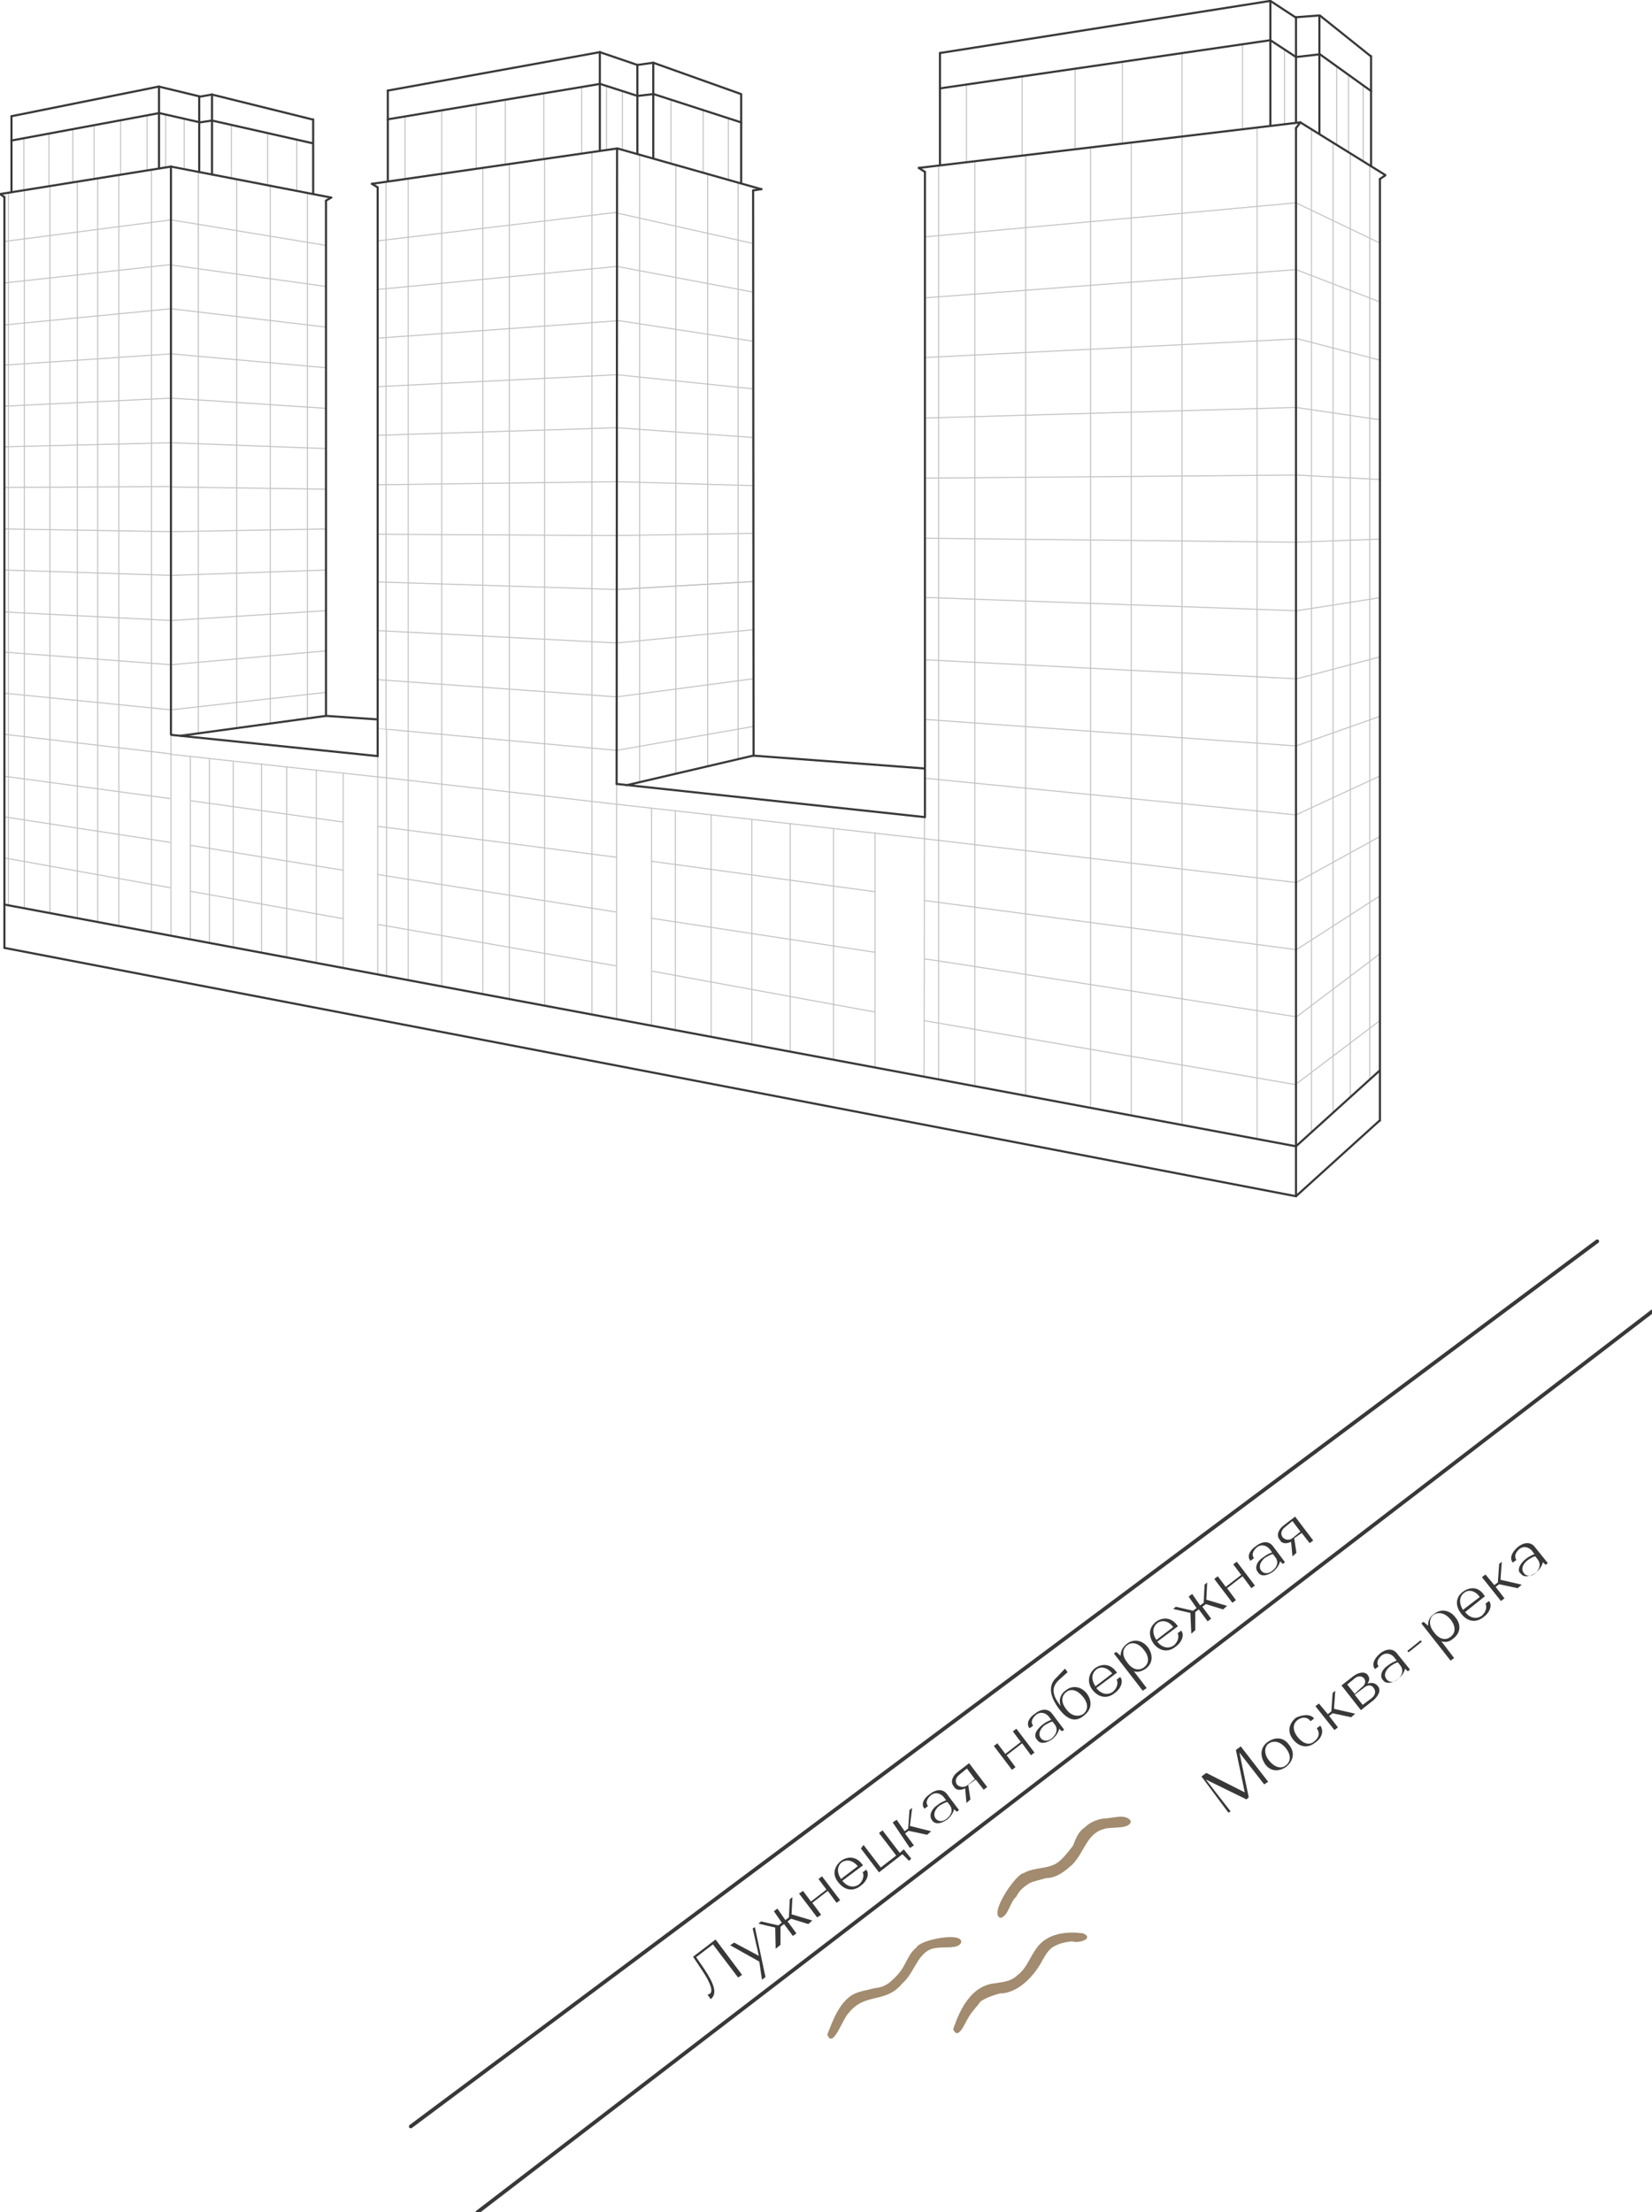 <?xml version="1.0" encoding="utf-8"?>
<!-- Generator: Adobe Illustrator 26.0.3, SVG Export Plug-In . SVG Version: 6.00 Build 0)  -->
<svg version="1.1" xmlns="http://www.w3.org/2000/svg" xmlns:xlink="http://www.w3.org/1999/xlink" x="0px" y="0px"
	 viewBox="0 0 374 500.6" style="enable-background:new 0 0 374 500.6;" xml:space="preserve">
<style type="text/css">
	.st0{fill:none;stroke:#C3C3C3;stroke-width:0.24;stroke-linecap:square;stroke-linejoin:bevel;}
	.st1{fill:none;stroke:#393838;stroke-width:0.48;stroke-linecap:round;stroke-linejoin:round;}
	.st2{fill:none;stroke:#393838;stroke-width:0.85;stroke-linecap:round;stroke-linejoin:round;}
	.st3{fill:#393838;}
	.st4{fill:#A28B6E;}
	.st5{display:none;}
	.st6{display:inline;fill:none;stroke:#000000;stroke-miterlimit:10;}
</style>
<g id="_Слой_1">
	<line class="st0" x1="5.5" y1="43.1" x2="5.5" y2="73"/>
	<line class="st0" x1="11.3" y1="42.1" x2="11.3" y2="72.4"/>
	<line class="st0" x1="17.5" y1="41.1" x2="17.5" y2="72.1"/>
	<line class="st0" x1="22.1" y1="40.4" x2="22.1" y2="71.5"/>
	<line class="st0" x1="26.9" y1="39.7" x2="26.9" y2="71"/>
	<line class="st0" x1="5.5" y1="73.1" x2="5.5" y2="101"/>
	<line class="st0" x1="11.3" y1="72.5" x2="11.3" y2="100.9"/>
	<line class="st0" x1="17.5" y1="71.9" x2="17.5" y2="91"/>
	<line class="st0" x1="22.1" y1="71.5" x2="22.1" y2="100.5"/>
	<line class="st0" x1="26.9" y1="71" x2="26.9" y2="100.3"/>
	<line class="st0" x1="34.3" y1="38.4" x2="34.3" y2="100.2"/>
	<line class="st0" x1="5.5" y1="110.2" x2="5.5" y2="129.1"/>
	<line class="st0" x1="11.3" y1="100.9" x2="11.3" y2="129.4"/>
	<line class="st0" x1="17.5" y1="100.6" x2="17.5" y2="129.7"/>
	<line class="st0" x1="22.1" y1="100.5" x2="22.1" y2="129.7"/>
	<line class="st0" x1="26.9" y1="100.5" x2="26.9" y2="129.9"/>
	<line class="st0" x1="34.3" y1="100.3" x2="34.3" y2="130.1"/>
	<line class="st0" x1="5.5" y1="129.2" x2="5.5" y2="205.5"/>
	<line class="st0" x1="11.3" y1="129.2" x2="11.3" y2="206.6"/>
	<line class="st0" x1="17.5" y1="129.6" x2="17.5" y2="207.8"/>
	<line class="st0" x1="22.1" y1="129.7" x2="22.1" y2="208.6"/>
	<line class="st0" x1="26.9" y1="129.9" x2="26.9" y2="209.2"/>
	<line class="st0" x1="34.3" y1="130.1" x2="34.3" y2="210.9"/>
	<line class="st0" x1="47.4" y1="171.9" x2="47.4" y2="213.4"/>
	<line class="st0" x1="38.7" y1="166.2" x2="38.7" y2="211.8"/>
	<line class="st0" x1="52.8" y1="172.5" x2="52.8" y2="214.4"/>
	<line class="st0" x1="59.2" y1="172.9" x2="59.2" y2="215.5"/>
	<line class="st0" x1="64.9" y1="173.6" x2="64.9" y2="216.6"/>
	<line class="st0" x1="71.6" y1="174.3" x2="71.6" y2="217.9"/>
	<line class="st0" x1="53.6" y1="40.6" x2="53.6" y2="71.5"/>
	<line class="st0" x1="61.2" y1="42.1" x2="61.2" y2="72.4"/>
	<line class="st0" x1="69.6" y1="43.7" x2="69.6" y2="73.5"/>
	<line class="st0" x1="44.9" y1="38.9" x2="44.9" y2="100.3"/>
	<line class="st0" x1="61.2" y1="72.5" x2="61.2" y2="101"/>
	<line class="st0" x1="69.6" y1="73.5" x2="69.6" y2="101.5"/>
	<line class="st0" x1="44.9" y1="100.4" x2="44.9" y2="130.1"/>
	<line class="st0" x1="69.6" y1="101.4" x2="69.6" y2="129.2"/>
	<line class="st0" x1="61.2" y1="101.1" x2="61.2" y2="129.5"/>
	<line class="st0" x1="44.9" y1="130" x2="44.9" y2="166"/>
	<line class="st0" x1="61.2" y1="129.5" x2="61.2" y2="163.8"/>
	<line class="st0" x1="69.6" y1="129.2" x2="69.6" y2="162.5"/>
	<line class="st0" x1="5.5" y1="101.1" x2="5.5" y2="110.1"/>
	<line class="st0" x1="17.5" y1="91.2" x2="17.5" y2="100.5"/>
	<line class="st0" x1="5.4" y1="31.4" x2="5.4" y2="43.1"/>
	<line class="st0" x1="11.1" y1="30.4" x2="11.1" y2="42.1"/>
	<line class="st0" x1="16.5" y1="29.3" x2="16.5" y2="41"/>
	<line class="st0" x1="21.3" y1="28.7" x2="21.3" y2="40.4"/>
	<line class="st0" x1="27.3" y1="27.3" x2="27.3" y2="39.5"/>
	<line class="st0" x1="33.3" y1="26.3" x2="33.3" y2="38.6"/>
	<line class="st0" x1="37.5" y1="26" x2="37.5" y2="37.9"/>
	<line class="st0" x1="41.7" y1="27" x2="41.7" y2="38.3"/>
	<line class="st0" x1="52.4" y1="28.5" x2="52.4" y2="40.4"/>
	<line class="st0" x1="60.6" y1="30.2" x2="60.6" y2="41.8"/>
	<line class="st0" x1="67.2" y1="31.5" x2="67.2" y2="43.1"/>
	<line class="st0" x1="91.7" y1="26.5" x2="91.7" y2="40.5"/>
	<line class="st0" x1="100" y1="25.1" x2="100" y2="39.2"/>
	<line class="st0" x1="107.8" y1="24.1" x2="107.8" y2="38.1"/>
	<line class="st0" x1="114.4" y1="22.6" x2="114.4" y2="37.2"/>
	<line class="st0" x1="123.1" y1="21.1" x2="123.1" y2="36"/>
	<line class="st0" x1="131.7" y1="19.7" x2="131.7" y2="34.8"/>
	<line class="st0" x1="140.9" y1="20.8" x2="140.9" y2="33.9"/>
	<line class="st0" x1="137.3" y1="19.5" x2="137.3" y2="33.9"/>
	<line class="st0" x1="151.9" y1="22.6" x2="151.9" y2="37"/>
	<line class="st0" x1="159.2" y1="25" x2="159.2" y2="39.1"/>
	<line class="st0" x1="164.9" y1="26.8" x2="164.9" y2="40.8"/>
	<line class="st0" x1="212.5" y1="37.6" x2="212.5" y2="67.1"/>
	<line class="st0" x1="220.7" y1="36.5" x2="220.7" y2="66.6"/>
	<line class="st0" x1="232.2" y1="35.1" x2="232.2" y2="65.7"/>
	<line class="st0" x1="246.9" y1="33.4" x2="246.9" y2="64.6"/>
	<line class="st0" x1="256.1" y1="32.3" x2="256.1" y2="63.9"/>
	<line class="st0" x1="267.6" y1="30.9" x2="267.6" y2="63"/>
	<line class="st0" x1="284.6" y1="28.9" x2="284.6" y2="61.7"/>
	<line class="st0" x1="212.5" y1="67.1" x2="212.5" y2="108"/>
	<line class="st0" x1="212.5" y1="108.3" x2="212.5" y2="149.2"/>
	<line class="st0" x1="212.5" y1="149.3" x2="212.5" y2="176.4"/>
	<line class="st0" x1="212.5" y1="176.4" x2="212.5" y2="244.2"/>
	<line class="st0" x1="220.7" y1="177.2" x2="220.7" y2="245.8"/>
	<line class="st0" x1="232.2" y1="178.3" x2="232.2" y2="247.9"/>
	<line class="st0" x1="246.9" y1="179.9" x2="246.9" y2="250.6"/>
	<line class="st0" x1="256.1" y1="180.8" x2="256.1" y2="252.2"/>
	<line class="st0" x1="267.6" y1="181.9" x2="267.6" y2="254.6"/>
	<line class="st0" x1="284.6" y1="183.5" x2="284.6" y2="257.8"/>
	<line class="st0" x1="220.7" y1="149.9" x2="220.7" y2="177.1"/>
	<line class="st0" x1="232.2" y1="150.5" x2="232.2" y2="178.3"/>
	<line class="st0" x1="246.9" y1="151.2" x2="246.9" y2="179.7"/>
	<line class="st0" x1="256.1" y1="151.8" x2="256.1" y2="180.7"/>
	<line class="st0" x1="267.6" y1="152.3" x2="267.6" y2="181.7"/>
	<line class="st0" x1="284.6" y1="153.2" x2="284.6" y2="183.5"/>
	<line class="st0" x1="220.7" y1="108.3" x2="220.7" y2="149.8"/>
	<line class="st0" x1="232.2" y1="108" x2="232.2" y2="150.5"/>
	<line class="st0" x1="246.9" y1="107.8" x2="246.9" y2="151.2"/>
	<line class="st0" x1="256.1" y1="107.8" x2="256.1" y2="151.7"/>
	<line class="st0" x1="267.6" y1="107.9" x2="267.6" y2="152.2"/>
	<line class="st0" x1="284.6" y1="107.5" x2="284.6" y2="153.1"/>
	<line class="st0" x1="220.7" y1="66.6" x2="220.7" y2="108"/>
	<line class="st0" x1="232.2" y1="65.7" x2="232.2" y2="108"/>
	<line class="st0" x1="246.9" y1="64.6" x2="246.9" y2="107.8"/>
	<line class="st0" x1="256.1" y1="63.9" x2="256.1" y2="107.8"/>
	<line class="st0" x1="267.6" y1="63" x2="267.6" y2="107.7"/>
	<line class="st0" x1="284.6" y1="61.8" x2="284.6" y2="107.6"/>
	<line class="st0" x1="296.9" y1="29.3" x2="296.9" y2="256.2"/>
	<line class="st0" x1="301.8" y1="32.5" x2="301.8" y2="251.8"/>
	<line class="st0" x1="305.7" y1="34.7" x2="305.7" y2="248.4"/>
	<line class="st0" x1="310.1" y1="37.6" x2="310.1" y2="244.2"/>
	<line class="st0" x1="218.8" y1="19.1" x2="218.8" y2="36.7"/>
	<line class="st0" x1="231.4" y1="17.2" x2="231.4" y2="35.2"/>
	<line class="st0" x1="243.4" y1="15.5" x2="243.4" y2="33.7"/>
	<line class="st0" x1="254.1" y1="13.9" x2="254.1" y2="32.5"/>
	<line class="st0" x1="267.6" y1="11.9" x2="267.6" y2="30.9"/>
	<line class="st0" x1="281.3" y1="10" x2="281.3" y2="29.2"/>
	<line class="st0" x1="290.8" y1="11.2" x2="290.8" y2="28.2"/>
	<line class="st0" x1="302.6" y1="15" x2="302.6" y2="32.8"/>
	<line class="st0" x1="305.3" y1="17.1" x2="305.3" y2="34.5"/>
	<line class="st0" x1="308.6" y1="19.3" x2="308.6" y2="36.4"/>
	<line class="st0" x1="87.4" y1="41.1" x2="87.4" y2="87.4"/>
	<line class="st0" x1="92.4" y1="40.4" x2="92.4" y2="87.1"/>
	<line class="st0" x1="100" y1="39.2" x2="100" y2="86.7"/>
	<line class="st0" x1="109.3" y1="38" x2="109.3" y2="86.2"/>
	<line class="st0" x1="115.3" y1="37.2" x2="115.3" y2="85.9"/>
	<line class="st0" x1="123.3" y1="36" x2="123.3" y2="85.4"/>
	<line class="st0" x1="134" y1="34.6" x2="134" y2="84.9"/>
	<line class="st0" x1="87.4" y1="87.4" x2="87.4" y2="120.9"/>
	<line class="st0" x1="92.4" y1="87.1" x2="92.4" y2="120.9"/>
	<line class="st0" x1="100" y1="86.8" x2="100" y2="121.1"/>
	<line class="st0" x1="109.3" y1="86.3" x2="109.3" y2="121"/>
	<line class="st0" x1="115.3" y1="85.9" x2="115.3" y2="121.1"/>
	<line class="st0" x1="123.3" y1="85.6" x2="123.3" y2="121"/>
	<line class="st0" x1="134" y1="85" x2="134" y2="121.2"/>
	<line class="st0" x1="87.4" y1="120.8" x2="87.4" y2="165"/>
	<line class="st0" x1="92.4" y1="120.9" x2="92.4" y2="165.5"/>
	<line class="st0" x1="100" y1="120.9" x2="100" y2="166.2"/>
	<line class="st0" x1="109.3" y1="121.1" x2="109.3" y2="167.2"/>
	<line class="st0" x1="115.3" y1="121.1" x2="115.3" y2="167.7"/>
	<line class="st0" x1="123.3" y1="121.2" x2="123.3" y2="168.4"/>
	<line class="st0" x1="134" y1="121.2" x2="134" y2="169.4"/>
	<line class="st0" x1="87.5" y1="165" x2="87.5" y2="220.9"/>
	<line class="st0" x1="92.4" y1="165.5" x2="92.4" y2="221.8"/>
	<line class="st0" x1="100" y1="166.1" x2="100" y2="223.1"/>
	<line class="st0" x1="109.3" y1="167.2" x2="109.3" y2="224.9"/>
	<line class="st0" x1="115.3" y1="167.6" x2="115.3" y2="226.2"/>
	<line class="st0" x1="123.3" y1="168.4" x2="123.3" y2="227.5"/>
	<line class="st0" x1="134" y1="169.4" x2="134" y2="229.5"/>
	<line class="st0" x1="144.8" y1="35" x2="144.8" y2="85.3"/>
	<line class="st0" x1="153" y1="37.4" x2="153" y2="86.1"/>
	<line class="st0" x1="160.2" y1="39.4" x2="160.2" y2="87"/>
	<line class="st0" x1="167.1" y1="41.4" x2="167.1" y2="87.5"/>
	<line class="st0" x1="144.8" y1="85.4" x2="144.8" y2="121.2"/>
	<line class="st0" x1="153" y1="86.2" x2="153" y2="121"/>
	<path class="st0" d="M160.2,86.7v34.2"/>
	<line class="st0" x1="167.1" y1="87.7" x2="167.1" y2="120.7"/>
	<line class="st0" x1="144.8" y1="121" x2="144.8" y2="168.9"/>
	<line class="st0" x1="153" y1="121.1" x2="153" y2="167.5"/>
	<line class="st0" x1="160.2" y1="120.9" x2="160.2" y2="166.2"/>
	<line class="st0" x1="167.1" y1="120.9" x2="167.1" y2="164.9"/>
	<line class="st0" x1="144.8" y1="168.9" x2="144.8" y2="177"/>
	<line class="st0" x1="153" y1="167.4" x2="153" y2="175"/>
	<line class="st0" x1="160.2" y1="166.3" x2="160.2" y2="173.4"/>
	<line class="st0" x1="167.1" y1="164.9" x2="167.1" y2="171.8"/>
	<line class="st0" x1="152.9" y1="183.6" x2="152.9" y2="233.1"/>
	<line class="st0" x1="161" y1="184.4" x2="161" y2="234.6"/>
	<line class="st0" x1="170.2" y1="185.5" x2="170.2" y2="236.3"/>
	<line class="st0" x1="178.9" y1="186.4" x2="178.9" y2="238"/>
	<line class="st0" x1="188.7" y1="187.5" x2="188.7" y2="239.8"/>
	<line class="st0" x1="1.3" y1="54.6" x2="38.4" y2="49.8"/>
	<line class="st0" x1="1.3" y1="64" x2="38.4" y2="59.9"/>
	<line class="st0" x1="1.3" y1="73.5" x2="38.4" y2="69.9"/>
	<line class="st0" x1="1.3" y1="82.6" x2="38.4" y2="80.1"/>
	<line class="st0" x1="1.3" y1="91.9" x2="38.6" y2="90.1"/>
	<path class="st0" d="M39,49.8c0.1,0,34.6,5.7,34.6,5.7"/>
	<line class="st0" x1="39" y1="60" x2="73.6" y2="64.8"/>
	<line class="st0" x1="39" y1="69.9" x2="73.6" y2="74"/>
	<path class="st0" d="M39,80.1c0.1,0,34.6,3.1,34.6,3.1"/>
	<line class="st0" x1="38.8" y1="90.1" x2="73.8" y2="92.4"/>
	<line class="st0" x1="1.3" y1="101.1" x2="38.4" y2="100.2"/>
	<line class="st0" x1="1.3" y1="110.3" x2="38.3" y2="110.1"/>
	<line class="st0" x1="1.3" y1="119.7" x2="38.4" y2="120.3"/>
	<line class="st0" x1="1.3" y1="129" x2="38.4" y2="130.2"/>
	<line class="st0" x1="1.3" y1="138.5" x2="38.4" y2="140.4"/>
	<line class="st0" x1="1.3" y1="147.6" x2="38.4" y2="150.4"/>
	<line class="st0" x1="1.3" y1="156.9" x2="38.4" y2="160.6"/>
	<line class="st0" x1="1.3" y1="166.2" x2="38.7" y2="170.6"/>
	<line class="st0" x1="1.3" y1="175.7" x2="38.4" y2="180.7"/>
	<line class="st0" x1="1.3" y1="194.2" x2="38.6" y2="200.9"/>
	<line class="st0" x1="53.6" y1="71.6" x2="53.6" y2="100.7"/>
	<line class="st0" x1="53.6" y1="100.7" x2="53.6" y2="129.6"/>
	<line class="st0" x1="53.6" y1="129.7" x2="53.6" y2="164.7"/>
	<line class="st0" x1="39" y1="100.2" x2="73.6" y2="101.5"/>
	<line class="st0" x1="39" y1="110.2" x2="73.6" y2="110.7"/>
	<line class="st0" x1="39" y1="120.3" x2="73.6" y2="119.7"/>
	<line class="st0" x1="39" y1="130.2" x2="73.6" y2="129"/>
	<line class="st0" x1="39" y1="140.4" x2="73.6" y2="138.2"/>
	<path class="st0" d="M39,150.4l34.6-3.1"/>
	<line class="st0" x1="39" y1="160.6" x2="73.6" y2="156.7"/>
	<line class="st0" x1="1.3" y1="184.9" x2="38.4" y2="190.6"/>
	<line class="st0" x1="43.2" y1="181.2" x2="77.5" y2="186"/>
	<line class="st0" x1="43.2" y1="191.3" x2="77.5" y2="196.9"/>
	<line class="st0" x1="43.2" y1="201.7" x2="77.7" y2="207.9"/>
	<line class="st0" x1="85.6" y1="54.5" x2="139.2" y2="48.1"/>
	<line class="st0" x1="85.5" y1="65.5" x2="139.6" y2="60.3"/>
	<line class="st0" x1="85.9" y1="76.5" x2="139.6" y2="72.6"/>
	<line class="st0" x1="85.5" y1="87.5" x2="139.6" y2="84.8"/>
	<line class="st0" x1="85.5" y1="98.5" x2="139.6" y2="96.8"/>
	<line class="st0" x1="85.5" y1="109.7" x2="139.6" y2="109"/>
	<line class="st0" x1="85.5" y1="120.9" x2="139.2" y2="121.2"/>
	<line class="st0" x1="85.7" y1="131.7" x2="139.6" y2="133.4"/>
	<line class="st0" x1="85.5" y1="142.7" x2="139.5" y2="145.5"/>
	<line class="st0" x1="85.5" y1="153.8" x2="139.6" y2="157.7"/>
	<path class="st0" d="M85.5,164.8c0,0.1,54.1,5,54.1,5"/>
	<line class="st0" x1="85.6" y1="175.8" x2="139.6" y2="182"/>
	<line class="st0" x1="85.6" y1="187" x2="139.6" y2="194"/>
	<line class="st0" x1="85.5" y1="197.9" x2="139.6" y2="206.4"/>
	<line class="st0" x1="85.6" y1="209.2" x2="139.6" y2="218.6"/>
	<line class="st0" x1="139.2" y1="48.1" x2="170.5" y2="55.1"/>
	<line class="st0" x1="139.7" y1="60.3" x2="170.5" y2="66.1"/>
	<line class="st0" x1="139.7" y1="72.5" x2="170.4" y2="77.2"/>
	<line class="st0" x1="139.7" y1="84.8" x2="170.5" y2="88"/>
	<line class="st0" x1="139.7" y1="96.8" x2="170.5" y2="99"/>
	<line class="st0" x1="139.7" y1="109" x2="170.5" y2="109.9"/>
	<line class="st0" x1="139.4" y1="121.2" x2="170.5" y2="120.7"/>
	<line class="st0" x1="139.6" y1="133.4" x2="170.5" y2="131.6"/>
	<line class="st0" x1="139.7" y1="133.4" x2="170.5" y2="131.6"/>
	<line class="st0" x1="139.6" y1="145.5" x2="170.5" y2="142.5"/>
	<line class="st0" x1="139.6" y1="157.7" x2="170.5" y2="153.6"/>
	<line class="st0" x1="139.6" y1="169.8" x2="170.5" y2="164.4"/>
	<line class="st0" x1="209.4" y1="53.6" x2="293.4" y2="45.9"/>
	<path class="st0" d="M209.4,67.4c0.6,0,84.1-6.4,84.1-6.4"/>
	<line class="st0" x1="209.5" y1="80.9" x2="293.4" y2="76.7"/>
	<line class="st0" x1="209.5" y1="94.6" x2="293.4" y2="92.2"/>
	<line class="st0" x1="209.4" y1="108.2" x2="293.4" y2="107.5"/>
	<line class="st0" x1="209.5" y1="121.8" x2="293.4" y2="122.7"/>
	<line class="st0" x1="209.5" y1="135.2" x2="293.4" y2="138.2"/>
	<line class="st0" x1="209.4" y1="149.3" x2="293.4" y2="153.6"/>
	<line class="st0" x1="209.4" y1="162.8" x2="293.4" y2="168.8"/>
	<line class="st0" x1="209.3" y1="176.1" x2="293.4" y2="184.4"/>
	<line class="st0" x1="209.3" y1="189.8" x2="293.4" y2="199.7"/>
	<line class="st0" x1="209.4" y1="203.8" x2="293.4" y2="214.9"/>
	<path class="st0" d="M209.4,217c0.6,0,84.1,13.1,84.1,13.1"/>
	<line class="st0" x1="209.4" y1="231" x2="293.1" y2="245.4"/>
	<line class="st0" x1="147.5" y1="194.9" x2="198.1" y2="201.8"/>
	<line class="st0" x1="147.5" y1="207.8" x2="198.1" y2="215.5"/>
	<line class="st0" x1="147.8" y1="219.8" x2="198" y2="229"/>
	<line class="st0" x1="293.4" y1="45.9" x2="312.2" y2="54.9"/>
	<line class="st0" x1="293.4" y1="61" x2="312.1" y2="68.2"/>
	<line class="st0" x1="293.5" y1="76.6" x2="312.4" y2="81.5"/>
	<line class="st0" x1="293.4" y1="92.2" x2="312.4" y2="95"/>
	<line class="st0" x1="293.5" y1="107.5" x2="312.2" y2="108.5"/>
	<line class="st0" x1="293.6" y1="122.7" x2="312.1" y2="122"/>
	<line class="st0" x1="293.6" y1="138.2" x2="312.1" y2="135.3"/>
	<line class="st0" x1="293.6" y1="153.6" x2="312.2" y2="148.7"/>
	<line class="st0" x1="293.4" y1="168.8" x2="312.4" y2="162.1"/>
	<line class="st0" x1="293.4" y1="184.4" x2="312.4" y2="175.6"/>
	<line class="st0" x1="293.5" y1="199.7" x2="312.4" y2="189.3"/>
	<line class="st0" x1="293.5" y1="214.9" x2="312.3" y2="202.8"/>
	<line class="st0" x1="293.4" y1="230.2" x2="312.3" y2="215.9"/>
	<line class="st0" x1="293.3" y1="245.4" x2="312.2" y2="231.1"/>
	<line class="st0" x1="38.7" y1="170.7" x2="85.4" y2="175.8"/>
	<line class="st0" x1="43.1" y1="171.4" x2="43.1" y2="212.4"/>
	<line class="st0" x1="77.7" y1="175.1" x2="77.7" y2="219"/>
	<line class="st0" x1="85.5" y1="170.5" x2="85.5" y2="220.5"/>
	<line class="st0" x1="1.9" y1="43.6" x2="1.9" y2="204.7"/>
	<line class="st0" x1="139.6" y1="177.2" x2="139.6" y2="230.5"/>
	<line class="st0" x1="209.3" y1="184.4" x2="209.2" y2="243.6"/>
	<line class="st0" x1="139.6" y1="182" x2="209.3" y2="189.8"/>
	<line class="st0" x1="198.1" y1="188.5" x2="198.1" y2="241.6"/>
	<line class="st0" x1="147.5" y1="183" x2="147.5" y2="232"/>
	<line class="st1" x1="2.6" y1="26.3" x2="2.6" y2="31.9"/>
	<line class="st1" x1="2.6" y1="31.9" x2="2.6" y2="43.5"/>
	<line class="st1" x1="36" y1="19.6" x2="36" y2="38.1"/>
	<line class="st1" x1="45.1" y1="21.8" x2="45.1" y2="38.9"/>
	<line class="st1" x1="48" y1="21.4" x2="48" y2="39.5"/>
	<line class="st1" x1="70.9" y1="27" x2="70.9" y2="43.9"/>
	<line class="st1" x1="1" y1="44.6" x2="1" y2="214.5"/>
	<line class="st1" x1="38.7" y1="37.7" x2="38.7" y2="166.2"/>
	<line class="st1" x1="0" y1="43.9" x2="1" y2="44.6"/>
	<line class="st1" x1="75" y1="44.7" x2="73.8" y2="45.4"/>
	<line class="st1" x1="73.8" y1="45.4" x2="73.8" y2="161.9"/>
	<line class="st1" x1="0.1" y1="43.9" x2="38.7" y2="37.7"/>
	<path class="st1" d="M38.7,37.7c0.1,0,36.2,7,36.2,7"/>
	<line class="st1" x1="38.8" y1="166.3" x2="85.5" y2="171.1"/>
	<line class="st1" x1="85.5" y1="42.4" x2="85.5" y2="171.1"/>
	<line class="st1" x1="73.8" y1="162" x2="85.5" y2="162.8"/>
	<line class="st1" x1="2.6" y1="26.3" x2="35.9" y2="19.6"/>
	<line class="st1" x1="36" y1="19.6" x2="45.1" y2="21.8"/>
	<line class="st1" x1="45.1" y1="21.9" x2="48" y2="21.4"/>
	<line class="st1" x1="48" y1="21.4" x2="70.6" y2="27"/>
	<line class="st1" x1="2.6" y1="31.8" x2="36" y2="25.6"/>
	<line class="st1" x1="36.1" y1="25.6" x2="44.9" y2="27.6"/>
	<line class="st1" x1="45.2" y1="27.7" x2="47.9" y2="27.3"/>
	<line class="st1" x1="48.1" y1="27.3" x2="70.7" y2="32.4"/>
	<line class="st1" x1="87.8" y1="20.5" x2="87.8" y2="27.1"/>
	<line class="st1" x1="87.8" y1="27.1" x2="87.8" y2="41"/>
	<line class="st1" x1="84.2" y1="41.6" x2="139.7" y2="33.6"/>
	<line class="st1" x1="135.8" y1="11.8" x2="135.8" y2="34"/>
	<line class="st1" x1="144.3" y1="14.7" x2="144.3" y2="34.8"/>
	<line class="st1" x1="139.8" y1="33.6" x2="172.3" y2="42.8"/>
	<line class="st1" x1="147.9" y1="14.2" x2="147.9" y2="35.8"/>
	<line class="st1" x1="84.2" y1="41.6" x2="85.5" y2="42.4"/>
	<line class="st1" x1="139.6" y1="177.4" x2="209.3" y2="184.9"/>
	<line class="st1" x1="87.8" y1="20.5" x2="135.8" y2="11.8"/>
	<line class="st1" x1="87.8" y1="27" x2="135.8" y2="19"/>
	<line class="st1" x1="135.8" y1="11.8" x2="144.3" y2="14.7"/>
	<line class="st1" x1="135.9" y1="19" x2="144.3" y2="21.7"/>
	<line class="st1" x1="144.4" y1="21.7" x2="147.9" y2="21.3"/>
	<line class="st1" x1="144.3" y1="14.7" x2="147.9" y2="14.2"/>
	<line class="st1" x1="147.9" y1="14.2" x2="167.8" y2="21.3"/>
	<line class="st1" x1="148" y1="21.3" x2="167.8" y2="27.7"/>
	<line class="st1" x1="167.8" y1="21.5" x2="167.8" y2="27.9"/>
	<line class="st1" x1="167.8" y1="27.7" x2="167.8" y2="41.2"/>
	<line class="st1" x1="172.4" y1="42.8" x2="170.5" y2="43.1"/>
	<line class="st1" x1="170.5" y1="43.1" x2="170.6" y2="171"/>
	<line class="st1" x1="170.6" y1="171" x2="209.3" y2="173.9"/>
	<line class="st1" x1="139.7" y1="33.6" x2="139.6" y2="177.4"/>
	<line class="st1" x1="212.8" y1="12" x2="212.8" y2="20"/>
	<line class="st1" x1="212.8" y1="20" x2="212.8" y2="37.2"/>
	<line class="st1" x1="208" y1="38" x2="209.4" y2="38.9"/>
	<line class="st1" x1="209.4" y1="38.9" x2="209.4" y2="184.9"/>
	<line class="st1" x1="293.4" y1="29" x2="293.4" y2="270.7"/>
	<line class="st1" x1="312.4" y1="40.5" x2="312.4" y2="253.6"/>
	<line class="st1" x1="208" y1="38" x2="294.3" y2="27.7"/>
	<line class="st1" x1="294.4" y1="27.7" x2="313.6" y2="39.6"/>
	<line class="st1" x1="293.4" y1="3.9" x2="293.4" y2="27.6"/>
	<line class="st1" x1="212.8" y1="12" x2="287.6" y2="0.2"/>
	<line class="st1" x1="212.8" y1="20" x2="287.6" y2="9.1"/>
	<line class="st1" x1="287.6" y1="0.3" x2="287.6" y2="9.1"/>
	<line class="st1" x1="287.6" y1="0.2" x2="293.4" y2="4"/>
	<line class="st1" x1="287.6" y1="9.1" x2="293.4" y2="12.9"/>
	<line class="st1" x1="293.4" y1="3.9" x2="298.7" y2="3.5"/>
	<line class="st1" x1="298.7" y1="3.7" x2="298.7" y2="12.3"/>
	<path class="st1" d="M293.4,12.9c0.2,0,5.3-0.6,5.3-0.6"/>
	<line class="st1" x1="298.8" y1="3.5" x2="310.3" y2="12.7"/>
	<line class="st1" x1="298.7" y1="12.2" x2="310.4" y2="20.6"/>
	<line class="st1" x1="310.4" y1="12.7" x2="310.4" y2="20.6"/>
	<line class="st1" x1="298.7" y1="12.2" x2="298.7" y2="30.3"/>
	<line class="st1" x1="287.6" y1="9.2" x2="287.6" y2="28.3"/>
	<line class="st1" x1="310.4" y1="20.7" x2="310.4" y2="37.6"/>
	<line class="st1" x1="294.4" y1="27.7" x2="293.4" y2="29"/>
	<line class="st1" x1="313.6" y1="39.7" x2="312.4" y2="40.5"/>
	<line class="st1" x1="1" y1="204.7" x2="293.4" y2="259.4"/>
	<line class="st1" x1="1" y1="214.5" x2="293.4" y2="270.7"/>
	<path class="st1" d="M293.4,259.4l18.9-17.1"/>
	<path class="st1" d="M293.4,270.7l18.9-17.1"/>
	<line class="st1" x1="40.9" y1="166.5" x2="73.8" y2="162"/>
	<line class="st1" x1="141.8" y1="177.7" x2="170.5" y2="171"/>
	<line class="st2" x1="108.1" y1="500.6" x2="374" y2="296.8"/>
	<line class="st2" x1="361.6" y1="280.9" x2="93" y2="481.2"/>
	<path class="st3" d="M160.2,451.4c0,0,0.3-0.2,0.5-0.2c0.8-0.6,0.2-2.4-1.8-5.4l-2-3l5.1-3.9l6,8l-0.9,0.6l-5.7-7.5l-3.8,2.9
		l1.8,2.6c2.4,3.6,3,5.7,1.5,6.9L160.2,451.4L160.2,451.4z"/>
	<path class="st3" d="M165.3,440.2l0.9-0.6l5.6,3l-1.4-6.2l0.5-0.3l2.4,11.3l-0.8,0.6l-0.6-4.1L165.3,440.2L165.3,440.2z"/>
	<path class="st3" d="M175.5,436.2l-3.8-0.9l0.6-0.5l3.9,0.9l0.8-0.6l-1.8-2.6l0.8-0.6l1.8,2.6l0.8-0.6l0.2-4.1l0.6-0.5l-0.2,3.9
		l4.7,1.4l-0.9,0.8l-3.9-1.2l-0.8,0.6l2,2.7l-0.8,0.6l-2-2.7l-0.8,0.6v4.1l-1.1,0.9L175.5,436.2L175.5,436.2z"/>
	<path class="st3" d="M185,433.9l-4.1-5.4l0.9-0.6l1.8,2.4l3.5-2.7l-1.8-2.4l0.8-0.6l4.1,5.4l-0.8,0.6l-2-2.7l-3.5,2.7l2,2.7
		L185,433.9z"/>
	<path class="st3" d="M190.4,421.1c1.7-1.2,3.6-0.9,4.8,0.8l0.2,0.2l-4.7,3.5c1.1,1.4,2.6,1.7,3.8,0.8c0.9-0.8,1.2-2,0.8-2.7
		l0.8-0.6c0.8,0.9,0.2,2.6-1.2,3.6c-1.7,1.4-3.6,1.1-5-0.6C188.4,424.4,188.7,422.5,190.4,421.1L190.4,421.1z M190.6,421.4
		c-1.1,0.9-1.2,2.3-0.2,3.8l3.8-2.9C193.1,421,191.8,420.7,190.6,421.4z"/>
	<path class="st3" d="M195.5,417.5l3.9,5.1l3.5-2.7l-3.9-5.1l0.8-0.6l3.9,5.1l0.9-0.8l1.7,2.1l-0.5,0.5l-1.5-1.5l-5.3,4.1l-4.1-5.4
		L195.5,417.5L195.5,417.5z"/>
	<path class="st3" d="M202.1,412.4l0.9-0.6l1.8,2.6l0.8-0.6l0.3-4.2l0.6-0.5l-0.5,4.1l4.8,1.2l-0.9,0.8l-4.2-0.9l-0.8,0.6l2,2.7
		l-0.9,0.6L202.1,412.4L202.1,412.4z"/>
	<path class="st3" d="M212.2,408.5c0.6-0.5,1.4-0.9,2-1.1l-0.6-0.8c-0.8-0.9-2-1.1-2.9-0.3c-0.9,0.8-1.2,1.7-0.6,2.4l-0.8,0.6
		c-0.8-0.9-0.3-2.3,1.2-3.3c1.5-1.2,3-1.2,3.9,0l2.7,3.6l-0.3,0.3h-0.3l-0.5-0.5c-0.2,0.8-0.6,1.5-1.5,2.3c-1.5,1.1-2.9,1.2-3.5,0.2
		C210.3,411,210.7,409.5,212.2,408.5L212.2,408.5z M215.1,408.6l-0.6-0.8c-0.5,0-1.2,0.5-1.8,0.8c-1.1,0.9-1.5,2-0.9,2.9
		c0.6,0.8,1.7,0.8,2.6,0C215.5,410.6,215.7,409.5,215.1,408.6L215.1,408.6z"/>
	<path class="st3" d="M218.5,404.7c-1.1,0.5-2.1,0.5-2.6-0.5c-0.8-0.9-0.3-2.3,0.9-3.2l2.6-2l4.1,5.4l-0.8,0.6l-1.8-2.3l-1.7,1.2
		l0.5,3.3l-0.9,0.8L218.5,404.7L218.5,404.7z M219,404l1.7-1.4l-1.8-2.4l-1.7,1.4c-0.8,0.6-1.1,1.5-0.5,2.3
		C217.3,404.4,218.2,404.6,219,404L219,404z"/>
	<path class="st3" d="M229.1,400.5l-4.1-5.4l0.8-0.6l1.8,2.4l3.5-2.7l-1.8-2.4l0.8-0.6l4.1,5.4l-0.8,0.6l-2-2.7l-3.5,2.7l2,2.7
		L229.1,400.5z"/>
	<path class="st3" d="M236,390.3c0.6-0.5,1.4-0.9,2-1.1l-0.6-0.8c-0.8-0.9-2-1.1-2.9-0.3c-0.9,0.8-1.2,1.7-0.6,2.4l-0.8,0.6
		c-0.8-0.9-0.3-2.3,1.2-3.3c1.5-1.2,3-1.2,3.9,0l2.7,3.6l-0.3,0.3h-0.3l-0.5-0.5c-0.2,0.8-0.6,1.5-1.5,2.3c-1.5,1.1-2.9,1.2-3.5,0.2
		C233.9,392.8,234.5,391.5,236,390.3L236,390.3z M238.9,390.4l-0.6-0.8c-0.5,0-1.2,0.5-1.8,0.8c-1.1,0.9-1.5,2-0.9,2.9
		c0.6,0.8,1.7,0.8,2.6,0C239.2,392.4,239.5,391.3,238.9,390.4L238.9,390.4z"/>
	<path class="st3" d="M241.1,377.6l0.6,0.8l-2,1.8c-1.5,1.4-1.8,3.2,0.5,5.9c-0.6-1.2-0.2-2.7,1.1-3.6c1.5-1.2,3.5-0.9,4.8,0.8
		c1.2,1.7,1.1,3.6-0.8,5c-1.7,1.4-3.6,1.1-5.7-1.8c-2.3-3.2-2-5.4-0.5-6.8L241.1,377.6L241.1,377.6z M245.2,387.9
		c1.2-0.9,1.2-2.4,0-3.9s-2.7-2-3.8-1.1c-1.2,0.9-1.2,2.4,0,3.9C242.5,388.3,244,388.6,245.2,387.9z"/>
	<path class="st3" d="M247.9,377.5c1.7-1.2,3.6-0.9,4.8,0.8l0.2,0.2l-4.7,3.5c1.1,1.4,2.6,1.7,3.8,0.8c0.9-0.8,1.2-2,0.8-2.7
		l0.8-0.6c0.8,0.9,0.2,2.6-1.2,3.6c-1.7,1.4-3.6,1.1-5-0.6S246.4,378.7,247.9,377.5L247.9,377.5z M248.2,377.8
		c-1.1,0.9-1.2,2.3-0.2,3.8l3.8-2.9C250.7,377.3,249.2,377,248.2,377.8L248.2,377.8z"/>
	<path class="st3" d="M252.2,374.2l0.3-0.3h0.3l0.9,0.8c0-1.1,0.5-2,1.4-2.7c1.5-1.2,3.5-0.9,4.8,0.8c1.2,1.7,1.1,3.6-0.5,4.8
		c-0.9,0.6-1.8,0.9-2.7,0.6l2.9,3.8l-0.9,0.6L252.2,374.2L252.2,374.2z M259,377.3c1.2-0.9,1.2-2.4,0-3.9c-1.1-1.5-2.7-2-3.8-1.1
		c-1.2,0.9-1.2,2.4,0,3.9C256.3,377.8,257.8,378.2,259,377.3z"/>
	<path class="st3" d="M261.7,367c1.7-1.2,3.6-0.9,4.8,0.8l0.2,0.2l-4.7,3.5c1.1,1.4,2.6,1.7,3.8,0.8c0.9-0.8,1.2-2,0.8-2.7l0.8-0.6
		c0.8,0.9,0.2,2.6-1.2,3.6c-1.7,1.4-3.6,1.1-5-0.6C259.9,370.1,260.1,368.3,261.7,367L261.7,367z M262,367.3
		c-1.1,0.9-1.2,2.3-0.2,3.8l3.8-2.9C264.6,366.8,263.1,366.5,262,367.3z"/>
	<path class="st3" d="M269.5,365l-3.9-0.9l0.6-0.5l3.9,0.9l0.8-0.6l-1.8-2.6l0.8-0.6l1.8,2.6l0.8-0.6l0.2-4.1l0.6-0.5l-0.2,3.9
		l4.7,1.4l-0.9,0.8l-3.9-1.2l-0.8,0.6l2,2.7l-0.8,0.6l-2-2.7l-0.8,0.6v4.1l-0.9,0.8L269.5,365L269.5,365z"/>
	<path class="st3" d="M279,362.7l-4.1-5.4l0.8-0.6l1.8,2.4l3.5-2.7l-1.8-2.4l0.8-0.6l4.1,5.4l-0.8,0.6l-2-2.7l-3.5,2.7l2,2.7
		L279,362.7z"/>
	<path class="st3" d="M286,352.4c0.6-0.5,1.4-0.9,2-1.1l-0.6-0.8c-0.8-0.9-2-1.1-2.9-0.3c-0.9,0.8-1.2,1.7-0.6,2.4l-0.8,0.6
		c-0.8-0.9-0.3-2.3,1.2-3.3c1.5-1.2,3-1.2,3.9,0l2.7,3.6l-0.3,0.3c-0.2,0-0.2,0.2-0.3,0l-0.5-0.5c-0.2,0.8-0.6,1.5-1.5,2.3
		c-1.5,1.1-2.9,1.2-3.5,0.2C284,354.9,284.4,353.4,286,352.4L286,352.4z M288.8,352.5l-0.6-0.8c-0.5,0-1.2,0.5-1.8,0.8
		c-1.1,0.9-1.5,2-0.9,2.9c0.6,0.8,1.7,0.8,2.6,0C289.3,354.5,289.4,353.3,288.8,352.5L288.8,352.5z"/>
	<path class="st3" d="M292.3,348.9c-1.1,0.5-2.1,0.5-2.6-0.5c-0.8-0.9-0.3-2.3,0.9-3.2l2.6-2l4.1,5.4l-0.8,0.6l-1.8-2.3l-1.7,1.2
		l0.5,3.3l-0.9,0.8L292.3,348.9L292.3,348.9z M292.7,348l1.7-1.4l-1.8-2.4l-1.7,1.4c-0.8,0.6-1.1,1.5-0.5,2.3
		C291.1,348.6,292,348.6,292.7,348L292.7,348z"/>
	<path class="st3" d="M272,402l1.1-0.8l8.7,4.4l-2-9.6l1.1-0.8l6.2,8l-0.9,0.6l-5.6-7.2l2.1,10.1l-0.5,0.5l-9.2-4.5l5.6,7.2
		l-0.5,0.3L272,402L272,402z"/>
	<path class="st3" d="M287,394.2c1.7-1.2,3.6-1.1,4.8,0.6c1.4,1.7,1.1,3.6-0.6,5c-1.7,1.2-3.6,1.1-4.8-0.6
		C285.2,397.4,285.3,395.4,287,394.2z M291.1,399.5c1.2-0.9,1.2-2.4,0-3.9s-2.7-1.8-3.8-1.1s-1.2,2.4,0,3.9S290,400.4,291.1,399.5z"
		/>
	<path class="st3" d="M297.5,388.9l-0.8,0.6c-0.6-0.9-1.8-1.1-2.9-0.3c-1.2,0.9-1.2,2.4,0,3.9s2.7,2,3.8,0.9c1.1-0.8,1.2-2,0.5-2.9
		l0.8-0.6c0.8,1.1,0.5,2.7-1.1,3.8c-1.7,1.4-3.6,1.1-5-0.6s-1.1-3.6,0.6-5C295.1,387.9,296.8,387.9,297.5,388.9L297.5,388.9z"/>
	<path class="st3" d="M297.8,386.1l0.8-0.6l2,2.4l0.8-0.6l0.3-4.2l0.6-0.5l-0.3,4.1l4.8,1.1l-0.9,0.8l-4.2-0.9l-0.8,0.6l2,2.6
		l-0.8,0.6L297.8,386.1L297.8,386.1z"/>
	<path class="st3" d="M303.7,381.4l2.7-2.1c1.2-0.9,2.6-1.1,3.2-0.3c0.5,0.6,0.5,1.2,0,2c0.9-0.3,1.7-0.2,2.3,0.5
		c0.8,0.9,0.3,2.1-0.9,3.2l-2.9,2.3L303.7,381.4L303.7,381.4z M308.2,381.9c0.9-0.6,1.1-1.5,0.6-2.1c-0.5-0.6-1.4-0.6-2.1,0
		l-1.7,1.4l1.7,2.1L308.2,381.9z M310.5,384.3c0.8-0.6,1.1-1.5,0.5-2.3c-0.5-0.8-1.4-0.8-2.3,0l-2,1.5l1.8,2.3L310.5,384.3
		L310.5,384.3z"/>
	<path class="st3" d="M314.2,376.9c0.6-0.5,1.4-0.9,2-1.1l-0.6-0.8c-0.8-0.9-2-1.1-2.9-0.3c-0.9,0.8-1.1,1.7-0.6,2.4l-0.8,0.6
		c-0.8-0.9-0.3-2.3,1.1-3.5c1.5-1.2,3-1.2,3.9,0l2.9,3.6l-0.3,0.3c-0.2,0-0.2,0.2-0.3,0l-0.5-0.5c-0.2,0.8-0.6,1.5-1.5,2.3
		c-1.4,1.1-2.9,1.2-3.5,0.3C312.3,379.4,312.7,377.9,314.2,376.9L314.2,376.9z M317.1,377l-0.6-0.8c-0.5,0-1.2,0.5-1.8,0.9
		c-1.1,0.9-1.5,2-0.8,2.9c0.6,0.8,1.7,0.8,2.6,0C317.6,379,317.7,377.8,317.1,377z"/>
	<path class="st3" d="M318.6,373.6l3-2.4l0.3,0.3l-3,2.4L318.6,373.6z"/>
	<path class="st3" d="M321.8,367.4l0.3-0.3c0.2,0,0.2-0.2,0.3,0l0.9,0.8c0-1.1,0.3-2,1.4-2.7c1.5-1.2,3.5-0.9,4.8,0.8
		c1.4,1.7,1.1,3.6-0.5,4.8c-0.9,0.8-1.8,0.9-2.7,0.6l2.9,3.8l-0.8,0.6L321.8,367.4L321.8,367.4z M328.4,370.4c1.2-0.9,1.2-2.4,0-3.9
		s-2.7-1.8-3.8-1.1s-1.2,2.4,0,3.9C325.8,371,327.3,371.3,328.4,370.4z"/>
	<path class="st3" d="M331.2,360.2c1.7-1.2,3.6-1.1,4.8,0.8l0.2,0.2l-4.5,3.6c1.1,1.4,2.6,1.7,3.8,0.8c0.9-0.8,1.2-2,0.8-2.7
		l0.8-0.6c0.8,0.9,0.2,2.6-1.2,3.6c-1.7,1.4-3.6,1.1-5-0.6C329.3,363.3,329.6,361.4,331.2,360.2L331.2,360.2z M331.4,360.5
		c-1.1,0.9-1.1,2.4-0.2,3.8l3.8-2.9C334,359.9,332.4,359.6,331.4,360.5z"/>
	<path class="st3" d="M335.5,356.9l0.8-0.6l2,2.4l0.8-0.6l0.3-4.2l0.6-0.5l-0.3,4.1l4.8,1.1l-0.9,0.8l-4.2-0.9l-0.8,0.6l2,2.6
		l-0.8,0.6L335.5,356.9L335.5,356.9z"/>
	<path class="st3" d="M345.4,352.8c0.6-0.5,1.4-0.9,2-1.1l-0.6-0.8c-0.8-0.9-2-1.1-2.9-0.3c-0.9,0.8-1.1,1.7-0.6,2.4l-0.8,0.6
		c-0.8-0.9-0.3-2.3,1.1-3.5c1.5-1.2,3-1.2,3.9,0l2.9,3.6l-0.3,0.3c-0.2,0-0.2,0.2-0.3,0l-0.5-0.5c-0.2,0.8-0.6,1.5-1.5,2.3
		c-1.4,1.1-2.9,1.2-3.5,0.3C343.4,355.5,343.9,354,345.4,352.8L345.4,352.8z M348.2,353l-0.6-0.8c-0.5,0-1.2,0.5-1.8,0.9
		c-1.1,0.9-1.5,2-0.8,2.9c0.6,0.8,1.7,0.8,2.6,0C348.7,354.9,348.8,353.9,348.2,353z"/>
	<path class="st4" d="M217.6,439.6c0.5-2.6-9.5-0.6-10.1,1.1c-1.5,1.1-2.1,2.9-3,4.4c-0.8,1.4-2,2.6-3.2,3.6
		c-1.1,0.8-2.1,1.1-3.3,1.2c-1.7,0.5-3.3,0.6-5,1.5c-3,1.8-4.5,5.9-5.7,9c1.2,3.5,3.6-3.8,4.7-4.7c3.8-5,8.4-2.1,12.3-6.9
		c2.9-2.4,3.5-7.7,7.8-8C213.9,440.5,216.9,441.1,217.6,439.6L217.6,439.6z"/>
	<path class="st4" d="M256,412.1c-1.1-1.8-4.1-0.6-6-0.6c-1.7,0.2-3.3,0.9-4.5,2.1c-1.4,0.9-2,2.6-2.6,4.1c-1.1,1.4-2,2.6-3.2,3.6
		c-2.3,1.8-5.4,1.1-8,2.6c-1.8,0.2-8.1,9.6-5.1,10.1c1.8-0.6,2-3.6,3.5-4.8c0.6-1.4,1.8-2.3,2.9-3c1.2-0.6,2.6-0.8,3.8-1.2
		c2.4,0,4.2-1.5,5.9-3c2.7-2.6,3.3-7.1,7.2-8.1C251.3,413.3,255.9,414.1,256,412.1L256,412.1z"/>
	<path class="st4" d="M245.2,437.5c-3.8-0.5-8.1,0-10.5,3.3c-1.5,2-2.3,4.7-4.4,6.2c-1.4,1.4-3.2,1.5-5,1.8c-5.4,0.5-8,5.9-9.5,10.4
		c1.1,2.7,2.7-1.5,3.3-2.4c0.8-1.5,2-2.6,2.9-3.9c1.4-0.9,2.9-1.4,4.4-1.8c2.1,0,4.1-1.1,5.6-2.4c1.4-1.2,2.6-2.7,3.5-4.2
		c0.8-1.4,1.5-2.9,2.7-3.8c1.4-0.9,2.9-1.2,4.5-1.4C244,439.9,247.9,438.7,245.2,437.5L245.2,437.5z"/>
</g>
<g id="секция1" class="st5">
	<polygon id="эт18" class="st6" points="2.6,31.9 36,25.6 45.2,27.7 48.1,27.3 70.7,32.4 70.7,43.9 38.7,37.7 2.6,43.5 	"/>
	<polygon id="эт17" class="st6" points="0,43.9 38.7,37.7 74.9,44.7 73.8,45.4 73.8,55.5 38.7,49.8 1,54.9 1,44.7 	"/>
	<polygon id="эт16" class="st6" points="1,56.8 1,64 39,60 73.8,64.8 73.8,55.5 38.7,49.8 1,54.9 	"/>
	<polygon id="эт15" class="st6" points="1,65.9 1,73.5 38.4,69.9 73.8,74 73.8,64.8 39,60 1,64 	"/>
	<polygon id="эт14" class="st6" points="1,76.2 1,82.6 39,80.1 73.8,83.1 73.8,74 38.4,69.9 1,73.5 	"/>
	<polygon id="эт13" class="st6" points="1,85.7 1,91.9 38.8,90.1 73.8,92.4 73.8,83.1 39,80.1 1,82.6 	"/>
	<polygon id="эт12" class="st6" points="1,94.5 1,101.1 38.4,100.2 73.8,101.5 73.8,92.4 38.8,90.1 1,91.9 	"/>
	<polygon id="эт11" class="st6" points="1,103.2 1,110.3 38.6,110.2 73.8,110.7 73.8,101.5 38.4,100.2 1,101.1 	"/>
	<polygon id="эт10" class="st6" points="1,112.5 1,119.7 39,120.3 73.8,119.7 73.8,110.7 38.6,110.2 1,110.3 	"/>
	<polygon id="эт9" class="st6" points="1,122.6 1,129.1 38.4,130.2 73.8,129 73.8,119.7 39,120.3 1,119.7 	"/>
	<polygon id="эт8" class="st6" points="1,131.3 1,138.5 38.7,140.4 73.8,138.2 73.8,129 38.4,130.2 1,129.1 	"/>
	<polygon id="эт7" class="st6" points="1,141.3 1,147.6 38.4,150.4 73.8,147.3 73.8,138.2 38.7,140.4 1,138.5 	"/>
	<polygon id="эт6" class="st6" points="1,149.9 1,156.9 39,160.6 73.8,156.7 73.8,147.3 38.4,150.4 1,147.6 	"/>
	<polygon id="эт5" class="st6" points="1,159.2 1,166.2 38.7,170.7 38.8,166.3 40.9,166.5 73.8,162 73.8,156.7 39,160.6 1,156.9 	
		"/>
	<polygon id="эт4_00000034082236357291992800000007854329293291408780_" class="st6" points="1,168.4 1,175.7 59.2,183.6 
		59.2,173.1 38.7,170.7 1,166.2 	"/>
	<polygon id="эт3" class="st6" points="1,177.6 1,184.9 59.2,193.9 59.2,183.6 1,175.7 	"/>
</g>
<g id="секция2" class="st5">
	<polygon id="эт18_00000155856054035686887030000005444415328688998047_" class="st6" points="87.8,27.1 135.8,19 144.3,21.7 
		147.9,21.3 167.8,27.7 167.8,41.2 139.8,33.6 87.8,41 	"/>
	<polygon id="эт17_00000155855711955951973900000006950762948575802274_" class="st6" points="84.2,41.6 139.8,33.6 172.3,42.8 
		170.5,43.1 170.5,55.1 139.6,48.1 85.6,54.5 85.5,42.4 	"/>
	<polygon id="эт16_00000046336103155246956900000000809580082162055588_" class="st6" points="85.5,57.2 85.5,65.5 140.1,60.7 
		170.5,66.1 170.5,55.1 139.6,48.1 85.6,54.5 	"/>
	<polygon id="эт15_00000007407291925290932120000009800319190402786495_" class="st6" points="85.5,67.4 85.5,76.5 139.7,72.5 
		170.4,77.2 170.4,66.1 140.1,60.7 85.5,65.5 	"/>
	<polygon id="эт14_00000013181474650837463160000010870580828738806926_" class="st6" points="85.5,80.1 85.5,87.5 139.7,84.8 
		170.5,88 170.4,77.2 139.7,72.5 85.5,76.5 	"/>
	<polygon id="эт13_00000087414499007195700110000004757590919370172071_" class="st6" points="85.5,89.2 85.5,98.5 139.7,96.8 
		170.5,99 170.5,88 139.7,84.8 85.5,87.5 	"/>
	<polygon id="эт12_00000000924511392746861300000016471385323146011302_" class="st6" points="85.5,101.1 85.5,109.7 139.7,109 
		170.5,109.9 170.5,99 139.7,96.8 85.5,98.5 	"/>
	<polygon id="эт11_00000171699649992771229100000000685348292228149917_" class="st6" points="85.6,112.2 85.6,120.8 139.7,121.2 
		170.5,120.7 170.5,109.9 139.7,109 85.5,109.7 	"/>
	<polygon id="эт10_00000138565348265291245280000007342430192658351527_" class="st6" points="85.5,122.7 85.5,131.7 139.6,133.4 
		170.5,131.6 170.5,120.7 139.7,121.2 85.6,120.8 	"/>
	<polygon id="эт9_00000095315139115814495140000010708900157134551970_" class="st6" points="85.4,134.1 85.4,142.7 139.6,145.5 
		170.5,142.5 170.5,131.6 139.6,133.4 85.5,131.7 	"/>
	<polygon id="эт8_00000114057167794522451060000006540415513102282641_" class="st6" points="85.6,145 85.6,153.8 139.6,157.7 
		170.5,153.6 170.5,142.5 139.6,145.5 85.4,142.7 	"/>
	<polygon id="эт7_00000117670522926094019200000018231197385036755076_" class="st6" points="85.5,155.6 85.5,164.8 139.6,169.8 
		170.6,164.3 170.5,153.6 139.6,157.7 85.6,153.8 	"/>
	<polygon id="эт6_00000052093600955870319550000001430459945363888573_" class="st6" points="85.5,166.3 85.5,171.1 85.5,175.8 
		139.6,182 139.6,177.2 141.8,177.7 170.5,171 170.5,164.3 139.6,169.8 85.5,164.8 	"/>
	<polygon id="эт5_00000126282306580302916430000007851187923022331818_" class="st6" points="59.2,172.9 170.2,185.5 170.2,198 
		64.9,184.2 59.2,183.6 	"/>
	<polygon id="эт4" class="st6" points="59.2,187 59.2,193.9 170.2,211.5 170.2,198 59.2,183.6 	"/>
</g>
<g id="секция3" class="st5">
	<polygon id="эт18_00000009561260509647632910000017168022944821320894_" class="st6" points="212.8,20 287.6,9.1 293.4,12.9 
		298.7,12.3 310.4,20.7 310.1,37.6 294.3,27.7 212.8,37.2 	"/>
	<polygon id="эт17_00000098900844302849698860000000358358409472378271_" class="st6" points="208,38 294.3,27.7 313.6,39.7 
		312.4,40.5 312.2,54.9 293.4,45.9 209.4,53.6 209.4,38.9 	"/>
	<polygon id="эт16_00000158713528834059719300000014092439201446252941_" class="st6" points="209.5,58.1 209.5,67.4 293.4,61 
		312.1,68.2 312.1,54.9 293.4,45.9 209.4,53.6 	"/>
	<polygon id="эт15_00000170971351389192455330000006653946850689919381_" class="st6" points="209.5,70.5 209.5,80.9 293.4,76.7 
		312.4,81.5 312.4,68.2 293.4,61 209.5,67.4 	"/>
	<polygon id="эт14_00000064314032645974663650000006203604751364616357_" class="st6" points="209.4,83.8 209.4,94.6 293.4,92.2 
		312.4,95 312.4,81.5 293.4,76.7 209.5,80.9 	"/>
	<polygon id="эт13_00000124849928194449785670000016243454718264567175_" class="st6" points="209.4,96.7 209.4,108.2 
		293.5,107.5 312.2,108.5 312.2,95 293.4,92.2 209.4,94.6 	"/>
	<polygon id="эт12_00000108990719069109115930000011173021101138719413_" class="st6" points="209.3,111.9 209.3,121.8 
		293.4,122.7 312.4,121.8 312.4,108.5 293.5,107.5 209.4,108.2 	"/>
	<polygon id="эт11_00000007415900406546479600000018335905368203352194_" class="st6" points="209.3,124 209.3,135.2 293.6,138.2 
		312.4,135.2 312.4,121.8 293.4,122.7 209.3,121.8 	"/>
	<polygon id="эт10_00000179610627846496904030000007929772164790759829_" class="st6" points="209.3,139.6 209.3,149.3 
		293.4,153.6 312.4,148.7 312.4,135.2 293.6,138.2 209.3,135.2 	"/>
	<polygon id="эт9_00000065757362867442559840000018218572019217665692_" class="st6" points="209.3,152.1 209.2,162.8 
		293.4,168.8 312.4,162.1 312.4,148.7 293.4,153.6 209.3,149.3 	"/>
	<polygon id="эт8_00000034775667773124702530000008451151138451004851_" class="st6" points="209.3,165.2 209.3,176.1 
		293.4,184.4 312.4,175.6 312.4,162.1 293.4,168.8 209.2,162.8 	"/>
	<polygon id="эт7_00000073687764334931490070000013506767448839442586_" class="st6" points="209.5,178.3 209.5,189.8 
		293.4,199.7 312.4,189.3 312.4,175.6 293.4,184.4 209.3,176.1 	"/>
	<polyline id="эт6_00000125565975992712006740000010131638686878754954_" class="st6" points="170.2,185.5 293.4,199.7 
		312.4,189.3 312.4,202.8 293.4,214.9 170.2,198 170.2,185.5 	"/>
	<polygon id="эт5_00000127740619480310947340000002645594871159691416_" class="st6" points="172.8,212 293.4,230.2 312.3,215.9 
		312.4,202.8 293.4,214.9 170.2,198 170.2,211.5 	"/>
</g>
</svg>
